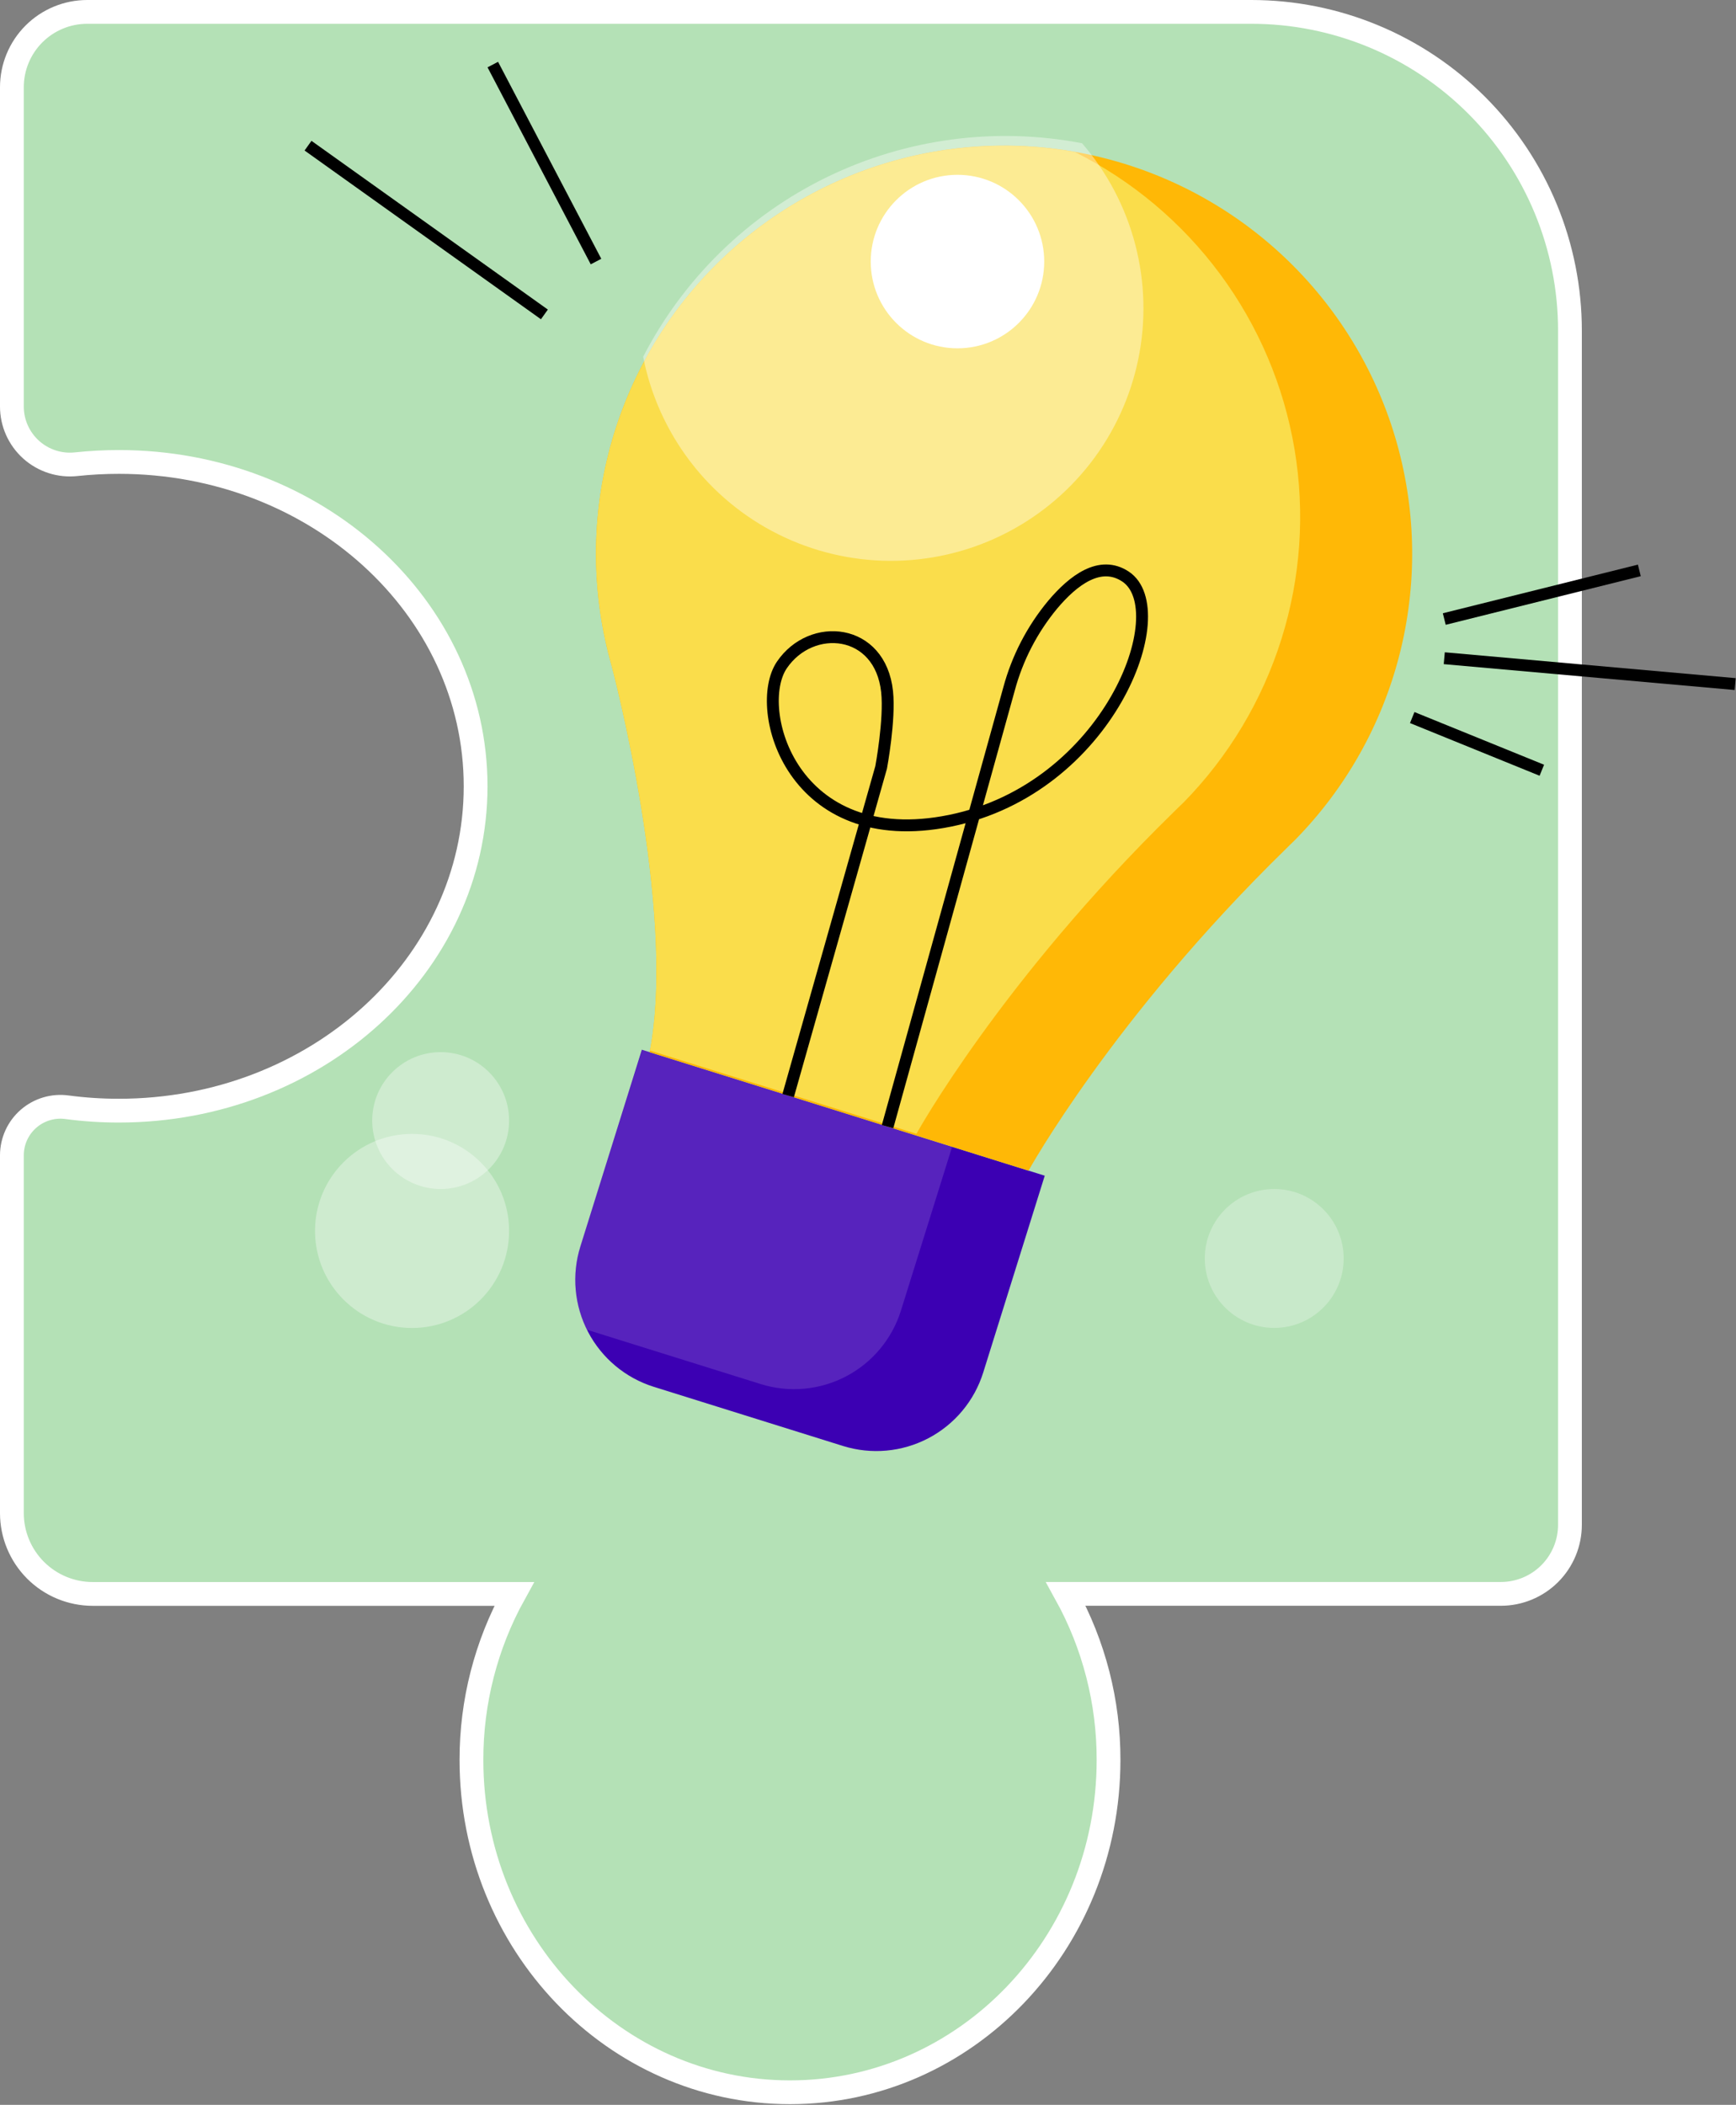 ﻿<svg width="292" height="354" viewBox="0 0 292 354" fill="none" xmlns="http://www.w3.org/2000/svg">
<rect x="0" y="0" width="292" height="354" fill="#808080" stroke="none"/>
<path d="M264.07 55.59C264.07 48.553 262.684 41.584 259.991 35.082C257.298 28.58 253.35 22.672 248.374 17.696C243.398 12.72 237.49 8.772 230.988 6.079C224.486 3.386 217.518 2 210.48 2H14.67C11.31 2 8.087 3.335 5.711 5.711C3.335 8.087 2 11.31 2 14.67V68.37C2 69.741 2.289 71.096 2.849 72.348C3.408 73.6 4.224 74.72 5.245 75.635C6.266 76.55 7.468 77.24 8.773 77.659C10.078 78.079 11.457 78.219 12.82 78.07C15.205 77.817 17.602 77.69 20 77.69C53.15 77.69 80 102.11 80 132.24C80 162.37 53.13 186.79 20 186.79C17.084 186.793 14.171 186.602 11.28 186.22C10.127 186.06 8.953 186.149 7.837 186.481C6.72 186.812 5.688 187.379 4.809 188.142C3.93 188.906 3.225 189.848 2.74 190.907C2.256 191.966 2.003 193.116 2 194.28V254.48C2.003 258.083 3.435 261.539 5.983 264.087C8.531 266.635 11.986 268.067 15.59 268.07H86.48C81.751 276.618 79.28 286.231 79.3 296C79.3 326.86 103.3 351.88 132.88 351.88C162.46 351.88 186.46 326.88 186.46 296C186.482 286.228 184.01 276.611 179.28 268.06H252.45C255.532 268.06 258.487 266.836 260.667 264.657C262.846 262.477 264.07 259.522 264.07 256.44V55.59Z" fill="#B4E1B6" stroke="white" stroke-width="4" stroke-miterlimit="10"/>
<path d="M107.963 176.546L175.729 197.73L165.384 230.821C164.646 233.183 163.45 235.375 161.864 237.275C160.278 239.174 158.334 240.742 156.142 241.89C153.951 243.037 151.554 243.742 149.09 243.964C146.626 244.186 144.142 243.92 141.781 243.182L109.969 233.237C105.203 231.744 101.224 228.419 98.908 223.994C96.592 219.568 96.128 214.404 97.618 209.637L107.963 176.546Z" fill="#3C00B3"/>
<path opacity="0.14" d="M151.539 220.42L160.149 192.87L107.999 176.55L97.599 209.64C96.148 214.277 96.553 219.296 98.729 223.64L127.939 232.77C130.3 233.509 132.783 233.776 135.247 233.556C137.71 233.335 140.106 232.631 142.298 231.484C144.49 230.338 146.434 228.77 148.019 226.872C149.605 224.973 150.801 222.781 151.539 220.42Z" fill="white"/>
<path class="blink_1" d="M217.93 141.16C226.367 132.545 232.386 121.859 235.38 110.178C238.374 98.497 238.239 86.234 234.987 74.622C231.735 63.01 225.481 52.46 216.855 44.034C208.23 35.607 197.536 29.602 185.852 26.622C174.167 23.642 161.904 23.793 150.296 27.06C138.688 30.326 128.146 36.593 119.73 45.23C111.315 53.866 105.323 64.567 102.358 76.255C99.392 87.943 99.559 100.206 102.84 111.81C102.84 111.81 113.92 153.12 109.28 176.96L173 196.89C173 196.89 187.13 171.26 216.23 142.83C216.74 142.33 217.23 141.83 217.76 141.33L217.93 141.16Z" fill="#FFB806"/>
<path class="blink_1" d="M180.66 25.53C169.224 23.535 157.47 24.474 146.496 28.259C135.522 32.043 125.687 38.55 117.913 47.17C110.138 55.79 104.677 66.242 102.041 77.546C99.405 88.851 99.68 100.64 102.84 111.81C102.84 111.81 113.84 152.81 109.33 176.68L154.15 190.68C154.15 190.68 168.29 165.05 197.38 136.61C197.9 136.12 198.38 135.61 198.92 135.11L199.09 134.95C206.661 127.22 212.298 117.809 215.539 107.485C218.781 97.162 219.535 86.218 217.741 75.547C215.947 64.877 211.655 54.781 205.216 46.085C198.777 37.389 190.373 30.339 180.69 25.51L180.66 25.53Z" fill="#FADD4B"/>
<path class="tungsten" d="M149.29 189.48L169.72 115.88C171.116 110.684 173.616 105.851 177.05 101.71C180.53 97.57 185.05 94.14 189.32 96.97C197.82 102.63 186.49 132.6 159.83 138.03C133.17 143.46 126.55 119.15 131.51 111.84C136.47 104.53 148.06 105.59 149.21 116.32C149.71 121.03 148.21 129.06 148.21 129.06L132.57 184.26" stroke="black" stroke-width="2" stroke-miterlimit="10"/>
<path class="blink_1" d="M82.89 10.86L100.25 43.99" stroke="black" stroke-width="2" stroke-miterlimit="10"/>
<path class="blink_1" d="M51.81 24.5L91.57 52.88" stroke="black" stroke-width="2" stroke-miterlimit="10"/>
<path class="blink_1" d="M242.93 104.11L275.74 95.93" stroke="black" stroke-width="2" stroke-miterlimit="10"/>
<path class="blink_1" d="M242.93 110.7L291.86 115.05" stroke="black" stroke-width="2" stroke-miterlimit="10"/>
<path class="blink_1" d="M237.54 120.68L259.34 129.54" stroke="black" stroke-width="2" stroke-miterlimit="10"/>
<path opacity="0.4" d="M108.18 60C109.428 66.386 112.127 72.4 116.068 77.578C120.009 82.755 125.088 86.958 130.911 89.861C136.734 92.765 143.147 94.291 149.654 94.323C156.161 94.355 162.588 92.891 168.439 90.044C174.291 87.198 179.41 83.045 183.401 77.906C187.393 72.767 190.15 66.78 191.461 60.407C192.771 54.033 192.6 47.443 190.959 41.147C189.319 34.85 186.253 29.014 182 24.09C167.468 21.309 152.426 23.303 139.121 29.775C125.816 36.248 114.962 46.85 108.18 60Z" fill="white"/>
<path d="M161.05 58.58C169.108 58.58 175.64 52.048 175.64 43.99C175.64 35.932 169.108 29.4 161.05 29.4C152.992 29.4 146.46 35.932 146.46 43.99C146.46 52.048 152.992 58.58 161.05 58.58Z" fill="white"/>
<path opacity="0.35" d="M69.309 223.34C78.323 223.34 85.629 216.033 85.629 207.02C85.629 198.007 78.323 190.7 69.309 190.7C60.296 190.7 52.989 198.007 52.989 207.02C52.989 216.033 60.296 223.34 69.309 223.34Z" fill="white"/>
<path opacity="0.35" d="M74.119 199.97C80.476 199.97 85.629 194.817 85.629 188.46C85.629 182.103 80.476 176.95 74.119 176.95C67.763 176.95 62.609 182.103 62.609 188.46C62.609 194.817 67.763 199.97 74.119 199.97Z" fill="white"/>
<path opacity="0.27" d="M214.329 223.33C220.78 223.33 226.009 218.101 226.009 211.65C226.009 205.199 220.78 199.97 214.329 199.97C207.879 199.97 202.649 205.199 202.649 211.65C202.649 218.101 207.879 223.33 214.329 223.33Z" fill="white"/>

  <style>
    .blink_1{animation: blink 2s ease 0s infinite normal forwards;}
    @keyframes blink {
    0% { opacity: 1; }

    50% { opacity: 0.2; }

    100% { opacity: 1; }
    }

    .tungsten{animation: blink_yellow 2s ease 0s infinite normal forwards;}
    @keyframes blink_yellow {
    0% { stroke:yellow; }

    50% { stroke:black; }

    100% { stroke:yellow; }
    }

    .scale_1{animation: scale 2s ease 0s infinite normal forwards;}
    @keyframes scale {
    0% { transform:scale(1.1); }

    50% { transform:scale(1); }

    100% { transform:scale(1.1); }
    }
  </style>
</svg>

